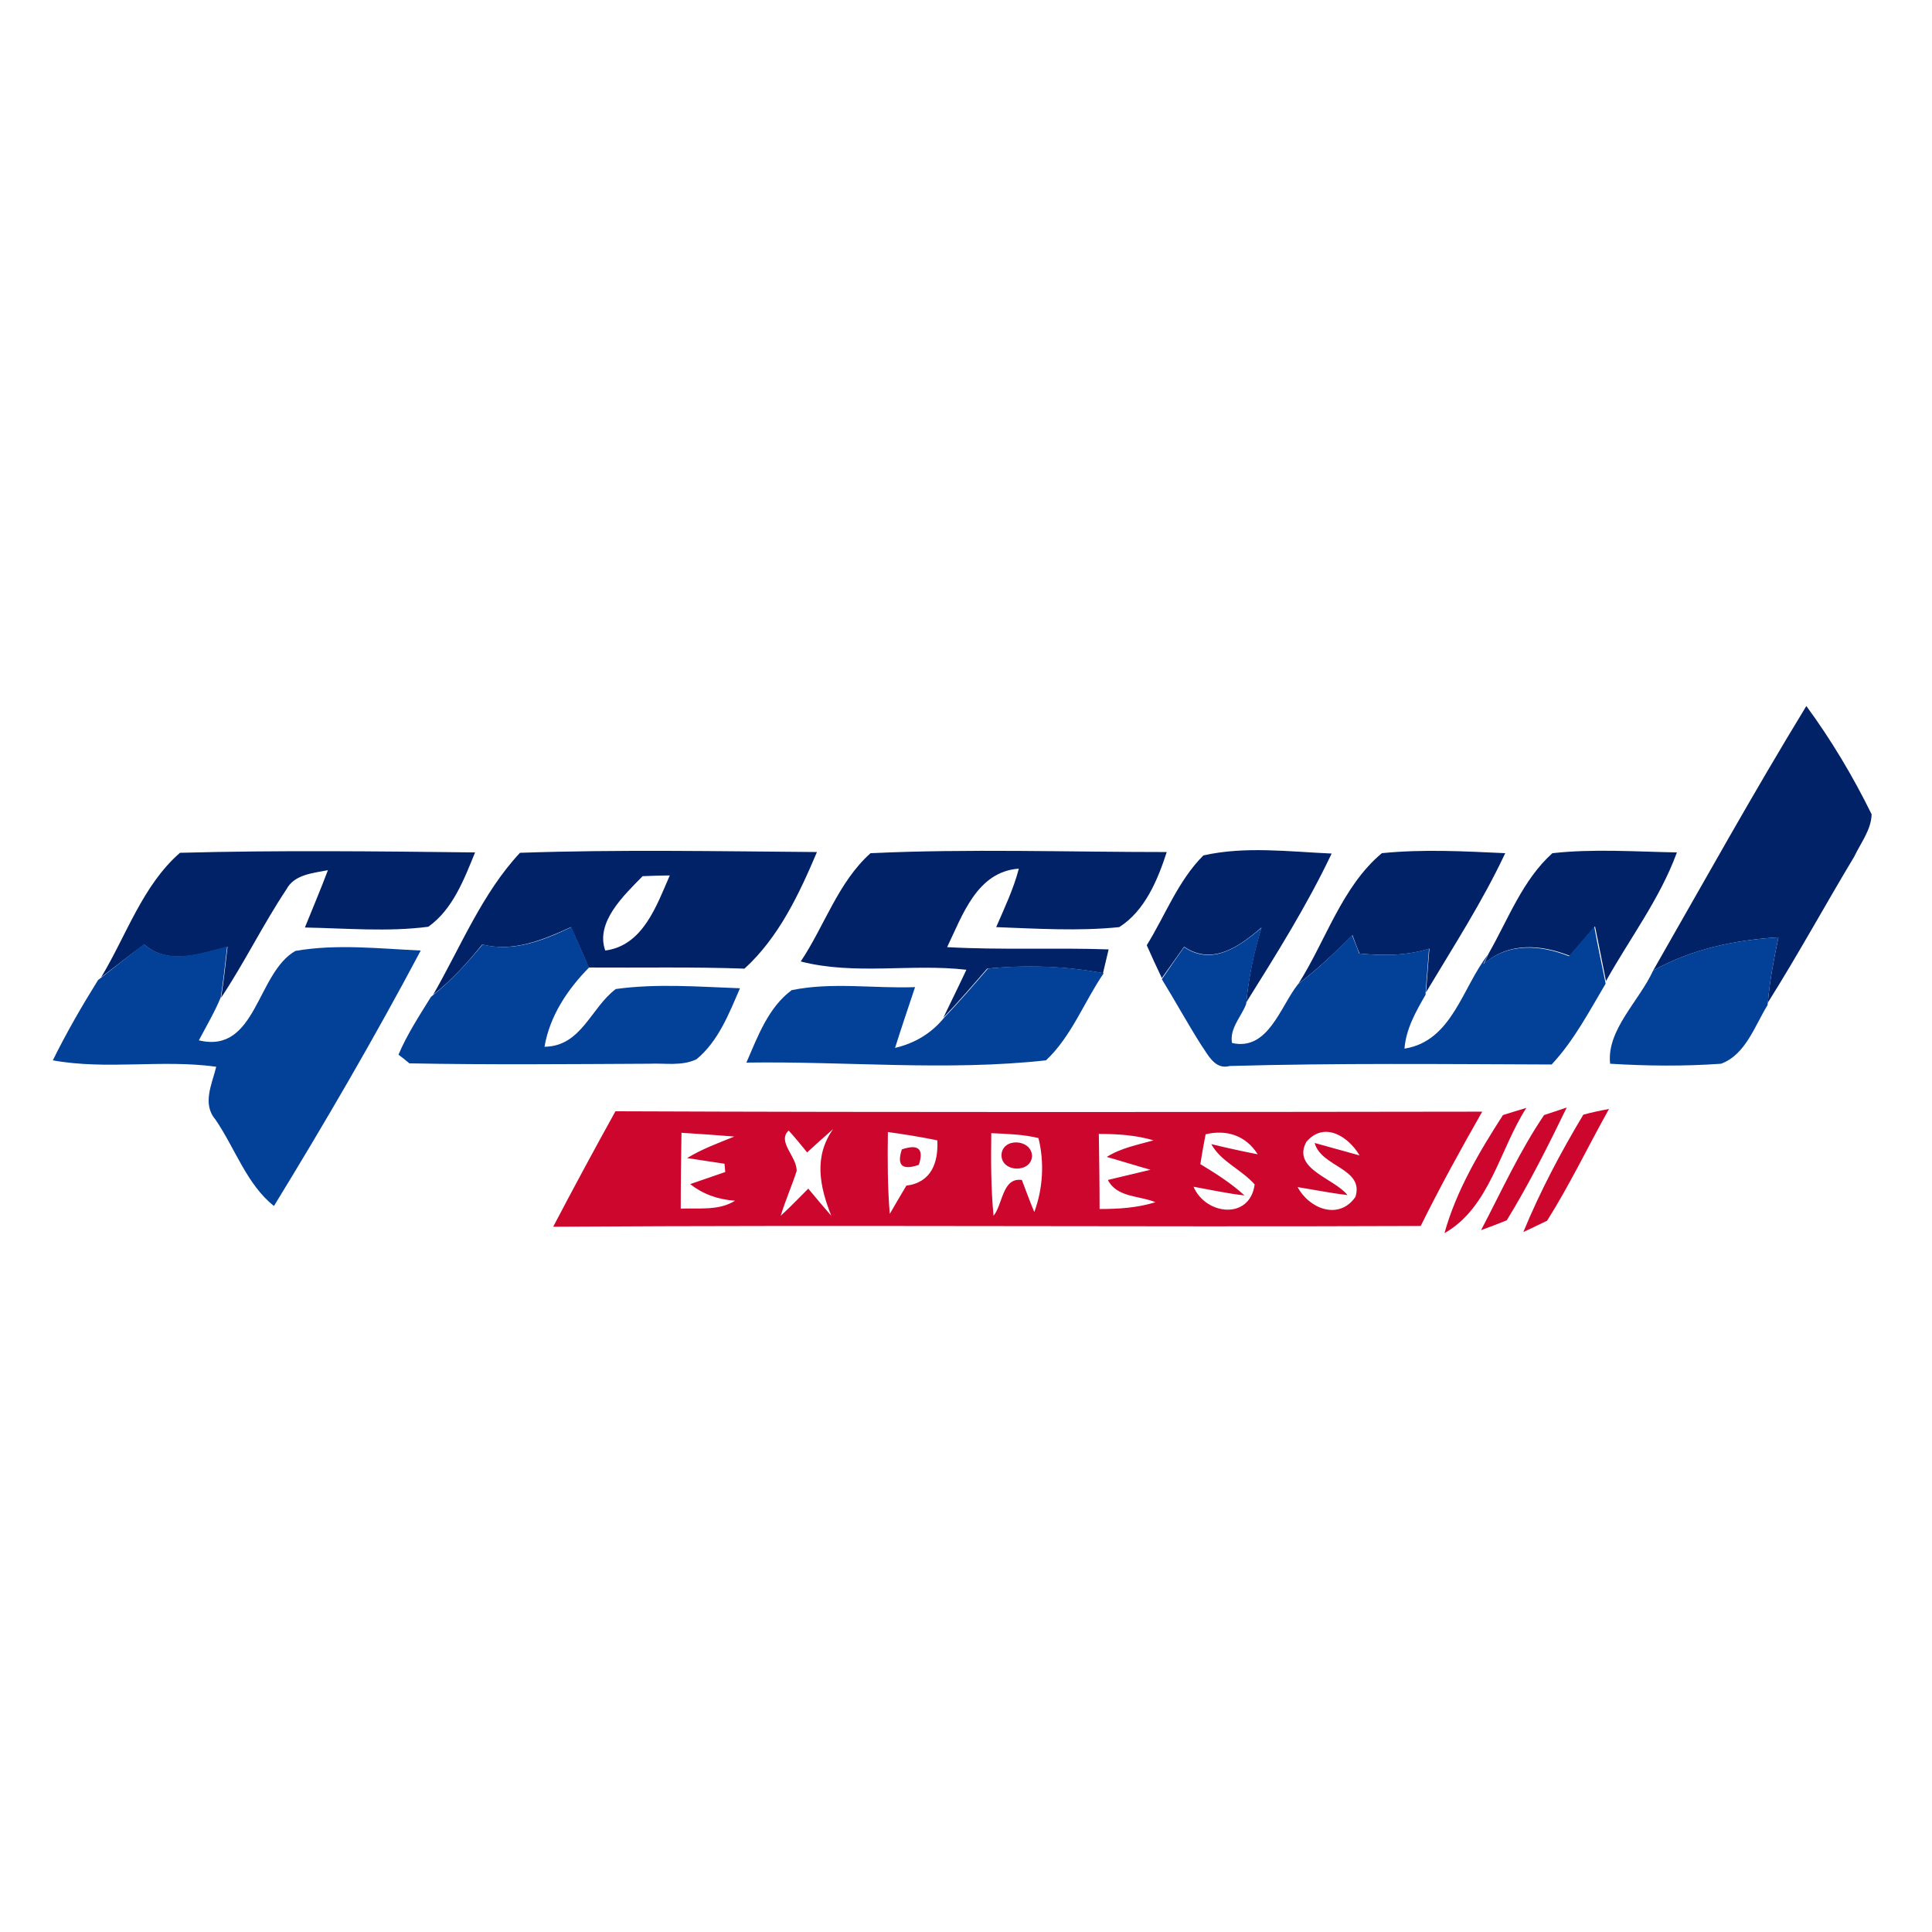 <?xml version="1.0" encoding="utf-8"?>
<!-- Generator: Adobe Illustrator 21.1.0, SVG Export Plug-In . SVG Version: 6.00 Build 0)  -->
<svg version="1.1" id="Layer_1" xmlns="http://www.w3.org/2000/svg" xmlns:xlink="http://www.w3.org/1999/xlink" x="0px" y="0px"
	 viewBox="0 0 512 512" style="enable-background:new 0 0 512 512;" xml:space="preserve">
<style type="text/css">
	.Drop_x0020_Shadow{fill:none;}
	.Round_x0020_Corners_x0020_2_x0020_pt{fill:#FFFFFF;stroke:#201600;stroke-miterlimit:10;}
	.Live_x0020_Reflect_x0020_X{fill:none;}
	.Bevel_x0020_Soft{fill:url(#SVGID_1_);}
	.Dusk{fill:#FFFFFF;}
	.Foliage_GS{fill:#FBDB44;}
	.Pompadour_GS{fill-rule:evenodd;clip-rule:evenodd;fill:#73ACE1;}
	.st0{fill:#FFFFFF;}
	.st1{fill:#022267;}
	.st2{fill:#034097;}
	.st3{fill:#CD062D;}
</style>
<linearGradient id="SVGID_1_" gradientUnits="userSpaceOnUse" x1="0" y1="0" x2="0.707" y2="0.707">
	<stop  offset="0" style="stop-color:#DCDDE3"/>
	<stop  offset="0.178" style="stop-color:#D8D9DF"/>
	<stop  offset="0.361" style="stop-color:#CCCDD3"/>
	<stop  offset="0.546" style="stop-color:#B7B9BE"/>
	<stop  offset="0.732" style="stop-color:#9A9DA1"/>
	<stop  offset="0.918" style="stop-color:#76797D"/>
	<stop  offset="1" style="stop-color:#63676A"/>
</linearGradient>
<rect class="st0" width="512" height="512"/>
<g id="_x23_022267ff">
	<path class="st1" d="M478.7,187.1c6.6,9,12.4,18.7,17.3,28.7c-0.1,4.1-2.9,7.6-4.6,11.2c-7.7,12.8-14.9,26-22.9,38.7
		c0.5-5.8,1.6-11.6,2.8-17.3c-11.5,0.7-23,3.1-33.2,8.8C451.5,233.8,464.6,210.2,478.7,187.1z"/>
	<path class="st1" d="M26.8,259c6.7-11.1,11-24.4,20.9-33c26-0.7,52.2-0.4,78.2-0.1c-2.9,7.1-5.9,15.1-12.4,19.7
		c-10.8,1.4-21.8,0.4-32.7,0.2c2-5,4.2-10.1,6.1-15.2c-3.9,0.8-8.9,1.1-11,5.1c-6.2,9.3-11.1,19.4-17.3,28.7c0.7-4.5,1.2-9,1.7-13.5
		c-7.2,1.9-15.7,5-22.1-0.6C34.4,253.1,30.6,256.1,26.8,259z"/>
	<path class="st1" d="M114.8,263.6c7.3-12.7,13-26.9,23-37.6c26.2-0.9,52.5-0.4,78.7-0.2c-4.7,11.1-10.1,22.6-19.2,30.9
		c-13.8-0.5-27.5-0.2-41.3-0.3c-1.5-3.6-3.1-7.1-4.7-10.7c-7.4,3.4-15.3,6.7-23.5,4.6C123.9,255.1,119.7,259.8,114.8,263.6
		 M170.3,232.2c-4.9,5-12.6,12.2-9.9,19.7c10-1.3,13.6-11.9,17.1-19.9C175.7,232,172.2,232.1,170.3,232.2z"/>
	<path class="st1" d="M212.2,254.8c6.3-9.4,9.9-21,18.5-28.7c26.1-1.2,52.3-0.3,78.5-0.3c-2.4,7.4-5.8,15.6-12.6,19.9
		c-10.8,1.1-21.8,0.4-32.6,0c2.2-5.1,4.6-10.1,6-15.5c-11.1,0.8-14.9,12.3-19,20.8c14.3,0.8,28.6,0.1,42.8,0.6
		c-0.5,2.1-1,4.2-1.5,6.3c-10.1-1.9-20.4-2.2-30.7-1.2c-3.8,4.4-7.6,8.8-11.6,13c2-4.2,4.1-8.4,6.1-12.7
		C241.6,255.3,226.6,258.5,212.2,254.8z"/>
	<path class="st1" d="M318.9,226.7c11-2.5,22.7-1,34-0.5c-6.5,13.7-14.6,26.6-22.6,39.4c0.6-6.7,2-13.3,4-19.8
		c-5.8,5-13,10.2-20.5,5.1c-2,2.8-3.9,5.5-5.9,8.3c-1.4-2.9-2.7-5.8-4-8.7C308.8,242.6,312.2,233.4,318.9,226.7z"/>
	<path class="st1" d="M344.1,260.7c7.3-11.5,11.5-25.7,22.1-34.6c10.9-1.1,21.8-0.5,32.7,0c-6,12.8-13.7,24.7-21,36.9
		c0.3-3.9,0.6-7.7,0.9-11.6c-6,1.9-12.3,1.9-18.5,1.3c-0.7-1.6-1.3-3.3-1.9-4.9C353.9,252.4,349.2,256.8,344.1,260.7z"/>
	<path class="st1" d="M394.5,252.7c5.2-9.1,9-19.5,16.9-26.6c10.9-1.2,22-0.4,33-0.2c-4.5,12.3-12.5,22.8-18.8,34.1
		c-1-4.9-1.9-9.7-2.9-14.5c-2.2,2.6-4.5,5.2-6.7,7.8c-7.6-3-16.1-3.7-22.7,2.1L394.5,252.7z"/>
</g>
<g id="_x23_034097ff">
	<path class="st2" d="M127.9,250.3c8.2,2.1,16.1-1.1,23.5-4.6c1.6,3.6,3.1,7.1,4.7,10.7c-5.7,5.8-10.4,12.8-11.8,21
		c9.8-0.1,12.3-10.4,18.9-15.3c10.9-1.5,21.9-0.6,32.9-0.2c-2.9,6.7-5.7,14-11.5,18.8c-3.9,1.9-8.4,1-12.6,1.2
		c-21.2,0.1-42.4,0.3-63.5-0.1c-0.7-0.6-2.2-1.8-2.9-2.3c2.3-5.4,5.5-10.3,8.6-15.3l0.7-0.6C119.7,259.8,123.9,255.1,127.9,250.3z"
		/>
	<path class="st2" d="M313.8,251c7.5,5.1,14.7-0.2,20.5-5.1c-1.9,6.4-3.4,13.1-4,19.8l-0.1,0.5c-1.3,3.3-4.4,6.4-3.7,10.2
		c9.6,2.2,12.8-9.7,17.5-15.6c5.1-3.9,9.8-8.3,14.3-13c0.6,1.6,1.3,3.2,1.9,4.9c6.2,0.6,12.5,0.6,18.5-1.3
		c-0.3,3.9-0.6,7.7-0.9,11.6l0,0.6c-2.6,4.5-5.2,9.1-5.6,14.3c12.7-2,15.3-16.3,22.2-25l-1.3,2.6c6.7-5.8,15.1-5.1,22.7-2.1
		c2.2-2.6,4.4-5.2,6.7-7.8c0.9,4.9,1.9,9.7,2.9,14.5l0.1,0.6c-4.4,7.4-8.4,15.1-14.3,21.4c-28.4-0.1-56.9-0.4-85.3,0.4
		c-4,1.1-5.8-3.1-7.6-5.6c-3.6-5.7-6.9-11.7-10.4-17.4C309.9,256.6,311.8,253.8,313.8,251z"/>
	<path class="st2" d="M38.1,250.2c6.4,5.6,14.9,2.5,22.1,0.6c-0.5,4.5-1,9-1.7,13.5c-1.6,3.9-3.8,7.6-5.8,11.4
		C68,279.4,68,257.8,78.3,252c10.9-1.9,22.2-0.6,33.2-0.1c-12.2,23-25.3,45.5-38.9,67.7c-7.2-5.7-10.3-15.3-15.5-22.9
		c-3.6-4.2-0.9-9.4,0.2-14c-14.4-2-29,0.9-43.3-1.7c3.6-7.3,7.7-14.4,12-21.3l0.8-0.6C30.6,256.1,34.4,253.1,38.1,250.2z"/>
	<path class="st2" d="M438.1,257.2c10.2-5.7,21.6-8.1,33.2-8.8c-1.2,5.7-2.3,11.5-2.8,17.3l-0.1,0.7c-3.4,5.5-5.8,13.1-12.3,15.5
		c-9.8,0.7-19.6,0.6-29.4,0C425.7,273,434.4,265.3,438.1,257.2z"/>
	<path class="st2" d="M261.8,256.7c10.2-1.1,20.5-0.7,30.7,1.2c-5.2,7.6-8.5,16.7-15.3,23.1c-26.3,2.9-53,0.2-79.4,0.6
		c3-6.9,5.8-14.6,12-19.2c10.7-2.2,21.8-0.4,32.7-0.8c-1.8,5.4-3.6,10.7-5.3,16.1c5.2-1.2,9.7-3.9,13-8
		C254.2,265.5,258,261.1,261.8,256.7z"/>
</g>
<g id="_x23_cd062dff">
	<path class="st3" d="M419.6,295.4c2.2-0.6,4.5-1.1,6.8-1.5c-5.5,9.8-10.4,20.1-16.4,29.6c-1.6,0.8-4.8,2.3-6.3,3
		C408.1,315.8,413.6,305.4,419.6,295.4z"/>
	<path class="st3" d="M146.6,325.1c5.4-10.3,10.9-20.5,16.5-30.6c76.6,0.3,153.1,0.2,229.7,0.1c-5.7,10-11.2,20-16.3,30.3
		C299.8,325.2,223.2,324.6,146.6,325.1 M319.5,300.6c-0.4,2-1.1,5.9-1.4,7.9c4.1,2.5,8.1,5,11.7,8.3c-4.5-0.5-9-1.5-13.5-2.3
		c3.2,7.5,14.9,8.9,16.2-0.6c-3.5-4-8.9-6-11.5-10.7c4.1,1,8.2,1.9,12.3,2.7C330.1,300.8,324.9,299.3,319.5,300.6 M180.6,300.2
		c-0.1,6.7-0.2,13.4-0.2,20.1c4.9-0.2,10.1,0.6,14.4-2.1c-4.6-0.3-8.6-1.8-11.9-4.4c2.3-0.8,7-2.4,9.3-3.2l-0.2-2.2
		c-2.5-0.4-7.5-1.1-9.9-1.5c3.9-2.4,8.3-4,12.5-5.7C189.9,300.8,185.3,300.5,180.6,300.2 M211.1,310.4c-1.3,4-3,7.8-4.2,11.8
		c2.5-2.3,4.9-4.8,7.3-7.2c2,2.4,4,4.8,6.1,7.2c-3.1-7.8-4.7-15.7,0.5-23c-2.3,2-4.6,4.1-6.9,6.2c-1.2-1.5-3.6-4.4-4.9-5.8
		C205.8,302.6,211.4,306.7,211.1,310.4 M235.3,300c-0.1,7.2-0.1,14.5,0.5,21.7c1.1-1.9,3.3-5.7,4.4-7.5c6.6-0.8,8.5-6.1,8.2-12
		C244,301.3,239.7,300.6,235.3,300 M262.7,300.3c-0.1,7.3-0.1,14.6,0.6,21.9c2.5-3.1,2.3-10.2,7.5-9.5c0.8,2.1,2.4,6.4,3.3,8.5
		c2.3-6.2,2.7-13.2,1.1-19.6C271.1,300.6,266.9,300.5,262.7,300.3 M291.2,300.5c0.1,6.6,0.2,13.3,0.2,19.9c5,0,10-0.3,14.8-1.8
		c-4.3-1.8-10.2-1.2-12.6-5.9c2.8-0.7,8.5-2,11.3-2.7c-3.9-1.1-7.7-2.3-11.6-3.4c3.8-2.4,8.2-3.2,12.4-4.4
		C301,300.8,296,300.5,291.2,300.5 M346.2,302.6c-3.9,7.2,7.3,9.6,10.9,14.1c-4.4-0.5-8.8-1.4-13.2-2.1c3,5.7,10.9,8.9,15.3,2.6
		c2.4-7.6-9.1-7.9-10.8-14.3c4,1.1,7.9,2.2,11.9,3.3C357.3,301.1,350.9,297.1,346.2,302.6z"/>
	<path class="st3" d="M398.3,295.5c1.5-0.5,4.6-1.4,6.2-1.9c-7.1,11-9.7,26.4-21.7,33.2C385.9,315.6,392,305.3,398.3,295.5z"/>
	<path class="st3" d="M409.2,295.5c1.5-0.5,4.5-1.5,6-2c-4.9,10.1-10,20.3-15.9,29.9c-1.7,0.7-5.1,2-6.8,2.6
		C397.9,315.7,402.7,305.1,409.2,295.5z"/>
	<path class="st3" d="M239,304.6c4.4-1.5,5.9-0.1,4.5,4.1C239.1,310.2,237.6,308.9,239,304.6z"/>
	<path class="st3" d="M265.4,306.1c0.2-4.7,7.9-4.3,8.1,0.2C273.4,310.9,265.4,310.8,265.4,306.1z"/>
</g>
</svg>
